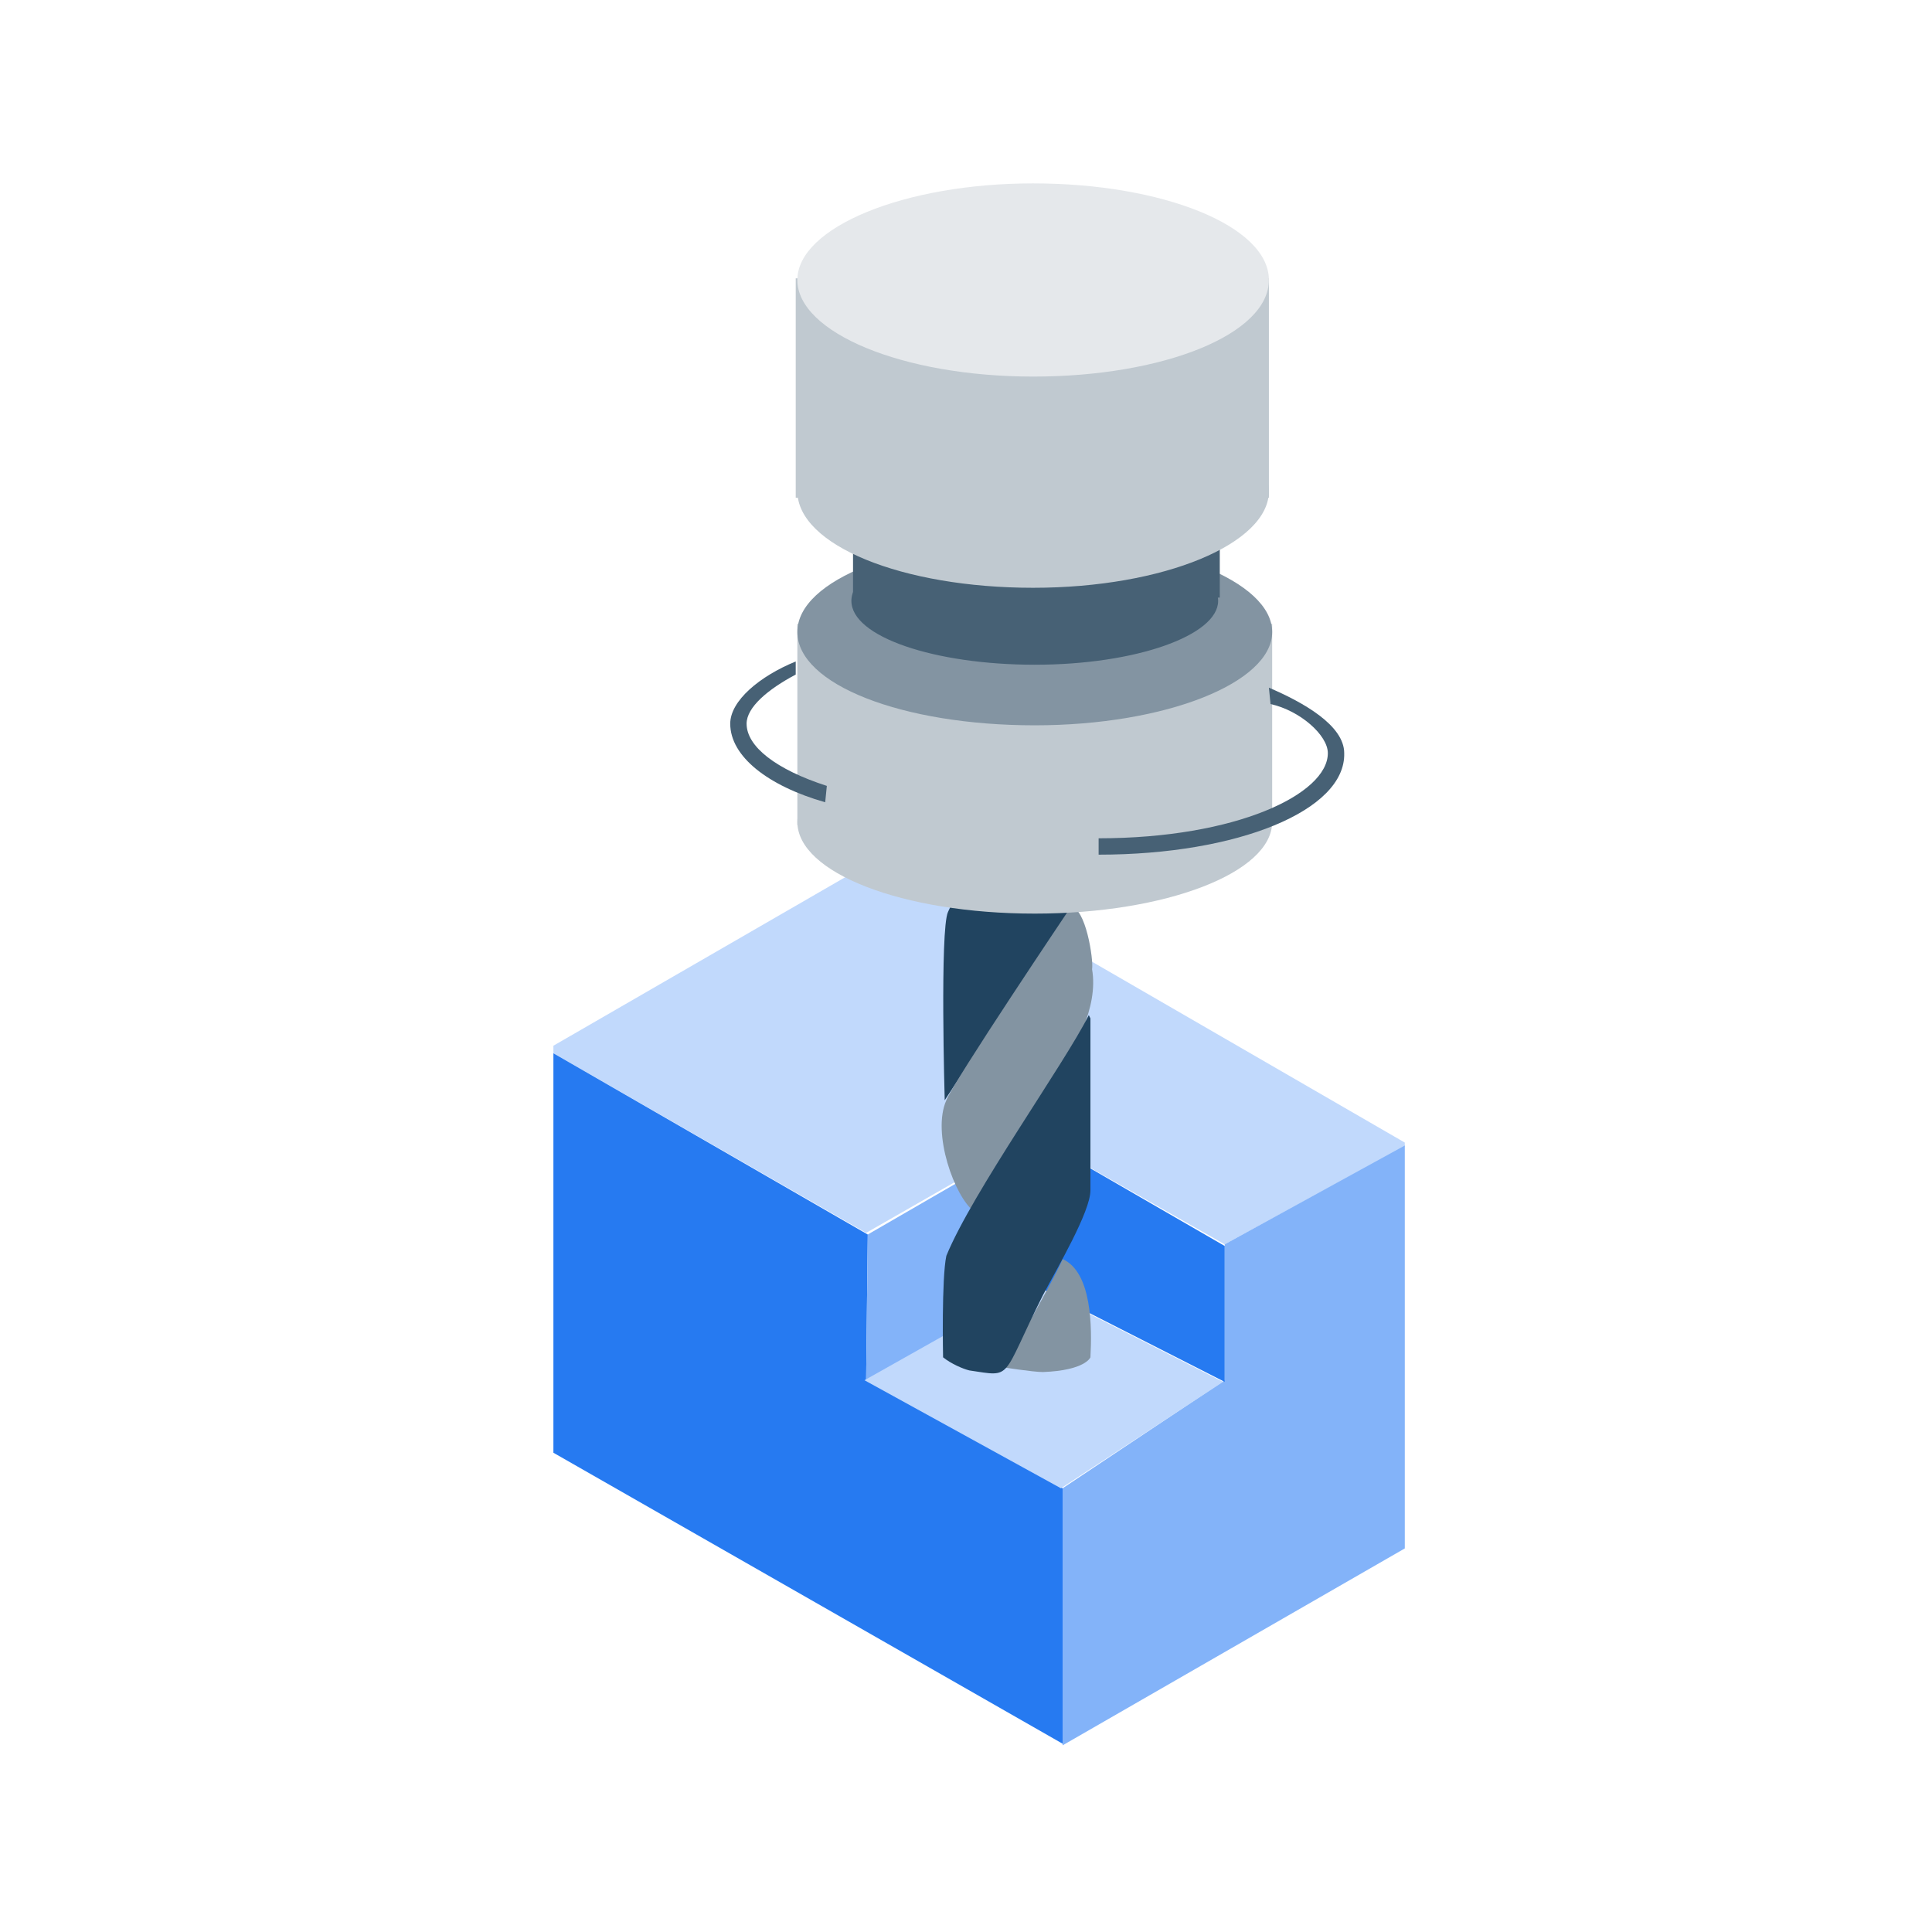 <?xml version="1.0" encoding="UTF-8"?>
<!-- Generator: Adobe Illustrator 26.5.0, SVG Export Plug-In . SVG Version: 6.00 Build 0)  -->
<svg xmlns="http://www.w3.org/2000/svg" xmlns:xlink="http://www.w3.org/1999/xlink" version="1.1" id="Metal_Binder_Jetting" x="0px" y="0px" viewBox="0 0 118 118" style="enable-background:new 0 0 118 118;" xml:space="preserve">
<style type="text/css">
	.st0{fill:#98C0F9;}
	.st1{fill:#84B4FB;}
	.st2{fill:#267AF2;}
	.st3{fill:#629FF6;}
	.st4{fill:#466176;}
	.st5{fill:#607789;}
	.st6{fill:#204360;}
	.st7{fill:#8D9DAB;}
	.st8{fill:#E63817;}
	.st9{fill:#8395A4;}
	.st10{fill:#C3DAFB;}
	.st11{fill:#86B5F8;}
	.st12{fill:#4B91F5;}
	.st13{fill:#0E6CF3;}
	.st14{fill:#8495A3;}
	.st15{fill:#476175;}
	.st16{fill:#C2D9FF;}
	.st17{fill:#C3DAFD;}
	.st18{fill:#83B2F8;}
	.st19{opacity:0.41;fill:#267AF2;enable-background:new    ;}
	.st20{fill:#22445F;}
	.st21{fill:#E6E9EC;}
	.st22{fill:#5F7586;}
	.st23{clip-path:url(#SVGID_00000100372196796634867280000012315247738625109914_);}
	.st24{clip-path:url(#SVGID_00000126296523077003553930000004981080456012326797_);}
	.st25{fill:#E6F0FD;}
	.st26{opacity:0.23;fill:#86B5F8;enable-background:new    ;}
	.st27{fill:#C1CAD1;}
	.st28{opacity:0.28;}
	.st29{opacity:0.29;fill:#466176;enable-background:new    ;}
	.st30{fill:#1A6EE8;}
	.st31{fill:#1A5ADE;}
	.st32{fill:#478EF8;}
	.st33{fill:#C1D9FF;}
	.st34{fill:#82B2FD;}
	.st35{fill:#1D76F6;}
	.st36{fill:#7BAEFB;}
	.st37{fill:#71A9FA;}
	.st38{fill:#68A3FA;}
	.st39{fill:#5F9DF9;}
	.st40{fill:#5598F9;}
	.st41{fill:#4C92F8;}
	.st42{fill:#428DF8;}
	.st43{fill:#3987F7;}
	.st44{fill:#3081F7;}
	.st45{fill:#267CF6;}
	.st46{opacity:0.8;fill:#1255E2;enable-background:new    ;}
	.st47{fill:#072B48;}
	.st48{fill:#8193A2;}
	.st49{fill:#1255E2;}
	.st50{fill:#87B5F5;}
	.st51{fill:#4F92F1;}
	.st52{fill:#2D7DED;}
	.st53{fill:#C0C9D0;}
	.st54{fill:#657C8D;}
	.st55{opacity:0.81;fill:#24445E;enable-background:new    ;}
	.st56{fill:#8394A2;}
	.st57{opacity:0.86;fill:#8394A2;enable-background:new    ;}
	.st58{fill:#E5E8EB;}
	.st59{fill:#1F4361;}
	.st60{fill:#072F4F;}
	.st61{clip-path:url(#SVGID_00000087407597302172341550000011915622993433417363_);}
	.st62{opacity:0.45;fill:#82B2FD;enable-background:new    ;}
	.st63{fill:#38546A;}
	.st64{fill:#3A566C;}
	.st65{opacity:0.24;fill:#38546A;enable-background:new    ;}
	.st66{opacity:0.24;fill:#3A566C;enable-background:new    ;}
	.st67{opacity:0.76;fill:#C3DAFD;enable-background:new    ;}
	.st68{fill:#697F90;}
	.st69{display:none;}
	.st70{display:inline;fill:#C1D9FF;}
	.st71{display:inline;fill:#82B2FD;}
	.st72{display:inline;fill:#E6F0FE;}
	.st73{display:inline;fill:#1F4361;}
	.st74{display:inline;fill:#8395A4;}
	.st75{display:inline;fill:#C1CAD1;}
	.st76{display:inline;fill:#466176;}
	.st77{display:inline;fill:#E6E9EC;}
	.st78{display:inline;fill:#1D76F6;}
	.st79{clip-path:url(#SVGID_00000170974821070877119750000001722775361303413917_);fill:#C1D9FC;}
	.st80{clip-path:url(#SVGID_00000170974821070877119750000001722775361303413917_);fill:#83B3F9;}
	.st81{clip-path:url(#SVGID_00000170974821070877119750000001722775361303413917_);fill:#267AF1;}
	.st82{clip-path:url(#SVGID_00000170974821070877119750000001722775361303413917_);fill:#214460;}
	.st83{clip-path:url(#SVGID_00000170974821070877119750000001722775361303413917_);fill:#476175;}
	.st84{clip-path:url(#SVGID_00000170974821070877119750000001722775361303413917_);fill:#C0C9D0;}
	.st85{clip-path:url(#SVGID_00000170974821070877119750000001722775361303413917_);fill:#8394A2;}
	.st86{clip-path:url(#SVGID_00000170974821070877119750000001722775361303413917_);fill:#E5E8EB;}
	.st87{fill:#0E6AEB;}
	.st88{opacity:0.3;fill:#1F4361;enable-background:new    ;}
	.st89{opacity:0.41;fill:#1255E2;enable-background:new    ;}
	.st90{fill:#2130C2;}
	.st91{fill:#092C47;}
	.st92{fill:none;stroke:#092C47;stroke-width:0.85;stroke-linecap:round;stroke-miterlimit:10;}
	.st93{fill:#AECDFA;}
	.st94{fill:#E6F0FE;}
	.st95{fill-rule:evenodd;clip-rule:evenodd;fill:#092C47;}
	.st96{opacity:0.59;fill:#466176;enable-background:new    ;}
	.st97{fill:#597084;}
	.st98{fill:#2F4F69;}
	.st99{fill:#C7CFD6;}
	.st100{fill:none;stroke:#8395A4;stroke-width:0.83;stroke-linecap:round;stroke-linejoin:round;}
	.st101{fill:none;stroke:#267AF2;stroke-width:0.74;stroke-miterlimit:10;stroke-dasharray:1.48,1.48;}
	.st102{fill:none;stroke:#7640EA;stroke-miterlimit:10;}
	.st103{opacity:0.66;fill:#267AF2;enable-background:new    ;}
	.st104{opacity:0.66;fill:#0E6CF3;enable-background:new    ;}
	.st105{opacity:0.56;fill:#466176;enable-background:new    ;}
	.st106{opacity:0.85;fill:#22445F;enable-background:new    ;}
	.st107{opacity:0.13;fill:#E6E9EC;enable-background:new    ;}
	.st108{opacity:0.15;fill:#072B48;enable-background:new    ;}
	.st109{opacity:0.55;fill:#8395A4;enable-background:new    ;}
	.st110{opacity:0.54;fill:#C1CAD1;enable-background:new    ;}
	.st111{opacity:0.72;fill:#466176;enable-background:new    ;}
	.st112{opacity:0.28;fill:#8395A4;enable-background:new    ;}
	.st113{opacity:0.42;fill:#8395A4;enable-background:new    ;}
	.st114{opacity:0.7;fill:#8395A4;enable-background:new    ;}
	.st115{opacity:0.45;fill:url(#SVGID_00000082346067558117195950000000191571088533149871_);enable-background:new    ;}
	.st116{opacity:0.21;fill:url(#SVGID_00000083055683259955777810000014866581362917205898_);enable-background:new    ;}
	.st117{opacity:0.23;}
	.st118{fill:url(#SVGID_00000120518759920143523700000007842206283558120080_);}
	.st119{fill:url(#SVGID_00000049920986621281416760000014678741598344531633_);}
	.st120{fill:#FFFFFF;}
	.st121{fill-rule:evenodd;clip-rule:evenodd;fill:#FFFFFF;}
	.st122{fill-rule:evenodd;clip-rule:evenodd;fill:#476175;}
	.st123{opacity:0.7;fill:#476175;enable-background:new    ;}
	.st124{opacity:0.8;fill:#22445F;enable-background:new    ;}
	.st125{fill:#738697;}
	.st126{opacity:0.4;fill:#5A7184;enable-background:new    ;}
	.st127{opacity:0.86;fill:#E6E9EC;enable-background:new    ;}
	.st128{fill:#D8DDE2;}
	.st129{opacity:0.94;fill:#C1CAD1;enable-background:new    ;}
	.st130{opacity:0.66;fill:#C1CAD1;enable-background:new    ;}
	.st131{opacity:0.9;fill:#C1CAD1;enable-background:new    ;}
	.st132{opacity:0.28;fill:#22445F;enable-background:new    ;}
	.st133{opacity:0.21;fill:#476175;enable-background:new    ;}
	.st134{opacity:0.34;fill:#8495A3;enable-background:new    ;}
	.st135{opacity:0.48;fill:#0E6AED;enable-background:new    ;}
	.st136{opacity:0.46;fill:#4B91F5;enable-background:new    ;}
	.st137{opacity:0.46;fill:#C3DAFB;enable-background:new    ;}
	.st138{opacity:0.46;fill:#E6F0FD;enable-background:new    ;}
	.st139{fill:#F5F7F8;}
	.st140{fill:url(#SVGID_00000060731787411735314750000012925091021191571881_);}
	
		.st141{opacity:0.51;fill:url(#SVGID_00000062183679009262598540000005084813703247448744_);fill-opacity:0.99;enable-background:new    ;}
	.st142{opacity:0.45;fill:#8395A4;enable-background:new    ;}
	.st143{opacity:0.83;fill:#466176;enable-background:new    ;}
	.st144{opacity:0.32;fill:#E6E9EC;enable-background:new    ;}
	.st145{fill:#32535C;}
	.st146{opacity:0.5;fill:#8395A4;enable-background:new    ;}
	.st147{opacity:0.26;fill:#C3DAFD;enable-background:new    ;}
	.st148{fill:#0A304E;}
	.st149{opacity:0.44;fill:#C3DAFD;enable-background:new    ;}
	.st150{opacity:0.43;fill:#466176;enable-background:new    ;}
	.st151{opacity:0.65;fill:#8395A4;enable-background:new    ;}
	.st152{fill:none;stroke:#267AF2;stroke-miterlimit:10;}
	.st153{fill:none;stroke:#267AF2;stroke-miterlimit:10;stroke-dasharray:2,2;}
	.st154{opacity:0.34;fill:#E6E9EC;enable-background:new    ;}
	.st155{opacity:0.63;fill:#C1CAD1;enable-background:new    ;}
	.st156{opacity:0.39;fill:#8395A4;enable-background:new    ;}
	.st157{opacity:0.52;fill:#466176;enable-background:new    ;}
	.st158{opacity:0.34;fill:#476175;enable-background:new    ;}
	.st159{fill:#13BF87;}
	.st160{fill:#4800E3;}
	.st161{fill:#0E6AED;}
	.st162{opacity:0.64;fill:#C1CAD1;enable-background:new    ;}
	.st163{opacity:0.43;fill:#2437BF;enable-background:new    ;}
	.st164{fill:#8395A4;stroke:#C1CAD1;stroke-width:0.5;stroke-miterlimit:10;}
	.st165{opacity:0.84;}
	.st166{fill:#1A5ADE;stroke:#86B5F8;stroke-width:0.5;stroke-miterlimit:10;}
	.st167{opacity:0.45;fill:#86B5F8;enable-background:new    ;}
	.st168{opacity:0.16;fill:#F6F9FF;enable-background:new    ;}
	.st169{fill:none;stroke:#092C47;stroke-linecap:round;stroke-linejoin:round;}
	.st170{opacity:0.66;fill:#072F4F;enable-background:new    ;}
	.st171{opacity:0.66;}
	.st172{opacity:0.45;fill:#1F4361;enable-background:new    ;}
	.st173{opacity:0.22;fill:#8395A4;enable-background:new    ;}
	.st174{opacity:0.47;fill:#FFFFFF;enable-background:new    ;}
	.st175{opacity:0.54;fill:#C3DAFD;enable-background:new    ;}
	.st176{opacity:0.62;fill:#C3DAFD;enable-background:new    ;}
	.st177{opacity:0.36;fill:#FFFFFF;enable-background:new    ;}
	.st178{fill:#C1CAD1;stroke:#22445F;stroke-width:0.25;stroke-miterlimit:10;stroke-dasharray:1,1;}
	.st179{fill:#E6E9EC;stroke:#000000;stroke-width:0.25;stroke-dasharray:1,1;}
	.st180{opacity:0.82;fill:#8495A3;enable-background:new    ;}
	.st181{fill:#2437BF;}
	.st182{opacity:0.77;fill:#C1CAD1;enable-background:new    ;}
	.st183{opacity:0.69;fill:#C1CAD1;stroke:#22445F;stroke-width:0.25;stroke-dasharray:1,1;enable-background:new    ;}
	.st184{opacity:0.7;fill:#8495A3;enable-background:new    ;}
	.st185{opacity:0.61;fill:#267AF2;enable-background:new    ;}
	.st186{opacity:0.56;fill:#267AF2;enable-background:new    ;}
</style>
<g class="st69">
	<path class="st70" d="M29.3,61.7l21.5-12.8l20.9,12.5L50.6,74L29.3,61.7z"></path>
	<path class="st71" d="M71.6,61.4L50.6,74l0.1,23l20.6-12.2"></path>
	<path class="st70" d="M50.6,80.2L72,67.4l14.8,8.9l0.2,0.1L65.6,89.3L50.6,80.2z"></path>
	<path class="st72" d="M87,76.5L65.5,89.5l0.5,16.2l19.8-13"></path>
	<path class="st73" d="M54.1,35.1l0,9.2l5.4-9.3L54.1,35.1z"></path>
	<path class="st74" d="M59.8,34.5c-2,4-9.1,11.3-3.9,16.3c0.7-1.5,8.3-12.6,7.3-15.1c0-0.9-0.6-1.1-0.6-1.1L59.8,34.5L59.8,34.5z"></path>
	<path class="st73" d="M62.9,38.6c0,0-6.5,10.6-8.6,15.2c-0.5,1.1-0.2,11.5-0.2,11.5C62.7,52,63.4,55.3,62.9,38.6L62.9,38.6z"></path>
	<path class="st74" d="M61.8,53.6c0.9,0,1.4,3.2,1.3,3.8c0.8,4.5-5.7,10.6-7.2,14.8c-1.2-0.9-2.6-4.8-1.7-6.8   C54.6,64.3,61.8,53.6,61.8,53.6z"></path>
	<path class="st74" d="M61.3,75.1c1.8,0.8,1.7,4.5,1.6,6.3l-5.2,0C57.9,81,61,75.8,61.3,75.1L61.3,75.1z"></path>
	<path class="st73" d="M63,60.4v10.5c0,1.3-2,4.7-2.9,6.4c-2.6,4.2-1.2,4.2-6,4.1c0,0-0.1-5,0.1-6.4C55.8,71,61.5,63.3,63,60.4   L63,60.4z"></path>
	<path class="st75" d="M72.9,36.7h-29V49h29V36.7z"></path>
	<path class="st74" d="M58.4,42.9c8,0,14.6-2.5,14.6-5.7s-6.5-5.7-14.6-5.7c-8,0-14.5,2.5-14.5,5.7S50.4,42.9,58.4,42.9z"></path>
	<path class="st75" d="M58.4,54.5c8,0,14.5-2.5,14.5-5.6s-6.5-5.6-14.5-5.6s-14.5,2.5-14.5,5.6S50.4,54.5,58.4,54.5z"></path>
	<path class="st76" d="M62.4,50.8v-1c8.4,0,14.1-2.7,14.1-5.2c0-1.1-1.7-2.6-3.5-3l-0.1-1c2.1,0.8,4.6,2.3,4.6,4   C77.4,48.1,70.8,50.8,62.4,50.8L62.4,50.8z"></path>
	<path class="st76" d="M62.3,50.8c0.2,0,0.4-0.2,0.4-0.5c0-0.3-0.2-0.5-0.4-0.5s-0.4,0.2-0.4,0.5C61.9,50.6,62.1,50.8,62.3,50.8z"></path>
	<path class="st76" d="M45.8,46.6c-3.1-1-4.9-2.4-4.9-3.8c0-1,1.3-2.1,3-3V39c-2.2,0.9-4,2.4-4,3.8c0,2,2.3,3.8,5.8,4.9"></path>
	<path class="st76" d="M46,47.1c0,0.3-0.2,0.5-0.3,0.5c-0.1,0-0.3-0.2-0.3-0.5c0-0.3,0.2-0.5,0.3-0.5S46,46.8,46,47.1L46,47.1z"></path>
	<path class="st75" d="M58.5,39.3c6.2,0,11.2-1.8,11.2-3.9s-5-3.9-11.2-3.9s-11.2,1.8-11.2,3.9S52.3,39.3,58.5,39.3z"></path>
	<path class="st75" d="M69.7,28.1H47.3v7h22.4V28.1z"></path>
	<path class="st76" d="M58.5,39.3c6.2,0,11.2-1.8,11.2-3.9s-5-3.9-11.2-3.9s-11.2,1.8-11.2,3.9S52.3,39.3,58.5,39.3z"></path>
	<path class="st76" d="M69.7,28.1H47.3v7h22.4V28.1z"></path>
	<path class="st75" d="M59.1,34c8.5,0,15.4-2.7,15.4-5.9c0-3.3-6.9-5.9-15.4-5.9c-8.5,0-15.4,2.7-15.4,5.9   C43.7,31.4,50.6,34,59.1,34z"></path>
	<path class="st75" d="M74.1,14.6H43.7V29h30.4V14.6z"></path>
	<path class="st77" d="M59.1,21.8c8.5,0,15.4-2.7,15.4-5.9c0-3.3-6.9-5.9-15.4-5.9c-8.5,0-15.4,2.7-15.4,5.9   C43.7,19.2,50.6,21.8,59.1,21.8z"></path>
	<path class="st70" d="M57.8,74.3l18.6-10.7L88.8,71l-19,11L57.8,74.3z"></path>
	<path class="st78" d="M69.8,82l-11.9-7.6l0,10.2l-7.2-4.4l0-6.2L29.2,61.7l0.3,23.6l21.2,11.8l12.3,7l6.7,3.9L69.8,82z"></path>
	<path class="st71" d="M88.8,71l-19,11L69.7,108l19.1-11"></path>
</g>
<g>
	<defs>
		<rect id="SVGID_00000178177593557912487700000008019029977456863411_" x="33.8" y="10.8" width="52" height="96"></rect>
	</defs>
	<clipPath id="SVGID_00000009591793754642654120000013916002256153628059_">
		<use xlink:href="#SVGID_00000178177593557912487700000008019029977456863411_" style="overflow:visible;"></use>
	</clipPath>
	<path style="clip-path:url(#SVGID_00000009591793754642654120000013916002256153628059_);fill:#C1D9FC;" d="M63.2,69.4l-10.3,5.9   L33.4,64.1l21.3-12.3L86,69.9l-11.2,6.1L63.2,69.4z"></path>
	<path style="clip-path:url(#SVGID_00000009591793754642654120000013916002256153628059_);fill:#83B3F9;" d="M86.1,94.4l-21.2,12.2   l0-15.7l9.9-6.6v-8.3l11.3-6.2V94.4z"></path>
	<path style="clip-path:url(#SVGID_00000009591793754642654120000013916002256153628059_);fill:#267AF1;" d="M64.9,106.5l-31.5-18   V64.1L53,75.4l-0.1,8.9l12,6.6V106.5z"></path>
	<path style="clip-path:url(#SVGID_00000009591793754642654120000013916002256153628059_);fill:#83B3F9;" d="M52.9,84.3l10.3-5.8   l0-9l-10.2,5.9L52.9,84.3z"></path>
	<path style="clip-path:url(#SVGID_00000009591793754642654120000013916002256153628059_);fill:#C1D9FC;" d="M63.1,78.5l11.6,5.9   l-9.9,6.5l-12-6.6L63.1,78.5z"></path>
	<path style="clip-path:url(#SVGID_00000009591793754642654120000013916002256153628059_);fill:#267AF1;" d="M63.2,69.4l11.6,6.7   l0,8.3l-11.6-5.9L63.2,69.4z"></path>
	<path style="clip-path:url(#SVGID_00000009591793754642654120000013916002256153628059_);fill:#214460;" d="M59.6,31.7l0,9.2   l5.4-9.3L59.6,31.7z"></path>
	<path style="clip-path:url(#SVGID_00000009591793754642654120000013916002256153628059_);fill:#476175;" d="M67.8,47.4   c0.2,0,0.4-0.2,0.4-0.5c0-0.3-0.2-0.5-0.4-0.5c-0.2,0-0.4,0.2-0.4,0.5C67.3,47.2,67.5,47.4,67.8,47.4z"></path>
	<path style="clip-path:url(#SVGID_00000009591793754642654120000013916002256153628059_);fill:#476175;" d="M51.4,43.7   c0,0.3-0.1,0.5-0.3,0.5s-0.3-0.2-0.3-0.5s0.2-0.5,0.3-0.5C51.3,43.2,51.4,43.4,51.4,43.7L51.4,43.7z"></path>
	<path style="clip-path:url(#SVGID_00000009591793754642654120000013916002256153628059_);fill:#C0C9D0;" d="M63.9,35.8   c6.2,0,11.2-1.8,11.2-3.9c0-2.2-5-3.9-11.2-3.9s-11.2,1.8-11.2,3.9C52.7,34.1,57.7,35.8,63.9,35.8L63.9,35.8z"></path>
	<path style="clip-path:url(#SVGID_00000009591793754642654120000013916002256153628059_);fill:#C0C9D0;" d="M75.1,24.7H52.7v7h22.4   V24.7z"></path>
	<path style="clip-path:url(#SVGID_00000009591793754642654120000013916002256153628059_);fill:#8394A2;" d="M63.4,36.3   c-2,4-9.1,11.3-3.9,16.3c0.6-1.5,8.3-12.6,7.3-15.1c0-0.9-0.6-1.1-0.6-1.1L63.4,36.3L63.4,36.3z"></path>
	<path style="clip-path:url(#SVGID_00000009591793754642654120000013916002256153628059_);fill:#214460;" d="M66.5,40.5   c0,0-6.5,10.6-8.6,15.2c-0.5,1.1-0.2,11.5-0.2,11.5C66.4,53.8,67,57.1,66.5,40.5z"></path>
	<path style="clip-path:url(#SVGID_00000009591793754642654120000013916002256153628059_);fill:#8394A2;" d="M65.4,55.4   c0.9,0,1.4,3.2,1.3,3.8c0.8,4.6-5.7,10.7-7.2,14.8c-1.2-0.9-2.6-4.8-1.7-6.8C58.2,66.1,65.4,55.4,65.4,55.4L65.4,55.4z"></path>
	<path style="clip-path:url(#SVGID_00000009591793754642654120000013916002256153628059_);fill:#8394A2;" d="M64.9,76.9   c1.8,0.8,1.8,4.2,1.7,6c0,0-0.3,0.8-2.9,0.9c-0.6,0-2.5-0.3-2.5-0.3C61.5,83.3,64.6,77.7,64.9,76.9L64.9,76.9z"></path>
	<path style="clip-path:url(#SVGID_00000009591793754642654120000013916002256153628059_);fill:#214460;" d="M66.6,62.2v10.5   c0,1.3-2,4.7-2.9,6.4c-2.6,5.2-1.8,5-4.5,4.6c-0.4-0.1-1.1-0.4-1.6-0.8c0,0-0.1-4.8,0.2-6.2C59.4,72.8,65,65,66.5,62L66.6,62.2   L66.6,62.2z"></path>
	<path style="clip-path:url(#SVGID_00000009591793754642654120000013916002256153628059_);fill:#C0C9D0;" d="M77.7,38.1h-29v12.3h29   V38.1L77.7,38.1z"></path>
	<path style="clip-path:url(#SVGID_00000009591793754642654120000013916002256153628059_);fill:#8394A2;" d="M63.2,44.3   c8,0,14.5-2.6,14.5-5.7s-6.5-5.7-14.5-5.7s-14.5,2.5-14.5,5.7S55.1,44.3,63.2,44.3L63.2,44.3z"></path>
	<path style="clip-path:url(#SVGID_00000009591793754642654120000013916002256153628059_);fill:#C0C9D0;" d="M63.2,55.8   c8,0,14.5-2.5,14.5-5.6s-6.5-5.6-14.5-5.6s-14.5,2.5-14.5,5.6S55.1,55.8,63.2,55.8z"></path>
	<path style="clip-path:url(#SVGID_00000009591793754642654120000013916002256153628059_);fill:#476175;" d="M67.1,52.2v-1   c8.4,0,14-2.7,14-5.2c0-1.1-1.7-2.6-3.5-3l-0.1-1c2.1,0.9,4.6,2.3,4.6,4C82.2,49.5,75.6,52.2,67.1,52.2L67.1,52.2z"></path>
	<path style="clip-path:url(#SVGID_00000009591793754642654120000013916002256153628059_);fill:#476175;" d="M50.5,48   c-3.1-1-4.9-2.4-4.9-3.8c0-1,1.3-2.1,3-3v-0.8c-2.2,0.9-4,2.4-4,3.8c0,2,2.3,3.8,5.8,4.8"></path>
	<path style="clip-path:url(#SVGID_00000009591793754642654120000013916002256153628059_);fill:#476175;" d="M63.2,40.6   c6.2,0,11.2-1.8,11.2-3.9s-5-3.9-11.2-3.9S52,34.5,52,36.7S57.1,40.6,63.2,40.6z"></path>
	<path style="clip-path:url(#SVGID_00000009591793754642654120000013916002256153628059_);fill:#476175;" d="M74.4,29.5H52.1v7h22.4   V29.5z"></path>
	<path style="clip-path:url(#SVGID_00000009591793754642654120000013916002256153628059_);fill:#C0C9D0;" d="M63.1,35.9   c8,0,14.4-2.7,14.4-5.9s-6.5-5.9-14.4-5.9c-8,0-14.4,2.6-14.4,5.9S55.1,35.9,63.1,35.9L63.1,35.9z"></path>
	<path style="clip-path:url(#SVGID_00000009591793754642654120000013916002256153628059_);fill:#C0C9D0;" d="M77.5,17H48.6v13.4   h28.9V17z"></path>
	<path style="clip-path:url(#SVGID_00000009591793754642654120000013916002256153628059_);fill:#E5E8EB;" d="M63.1,23   c8,0,14.4-2.6,14.4-5.9s-6.5-5.9-14.4-5.9s-14.4,2.7-14.4,5.9S55.1,23,63.1,23z"></path>
</g>
</svg>
